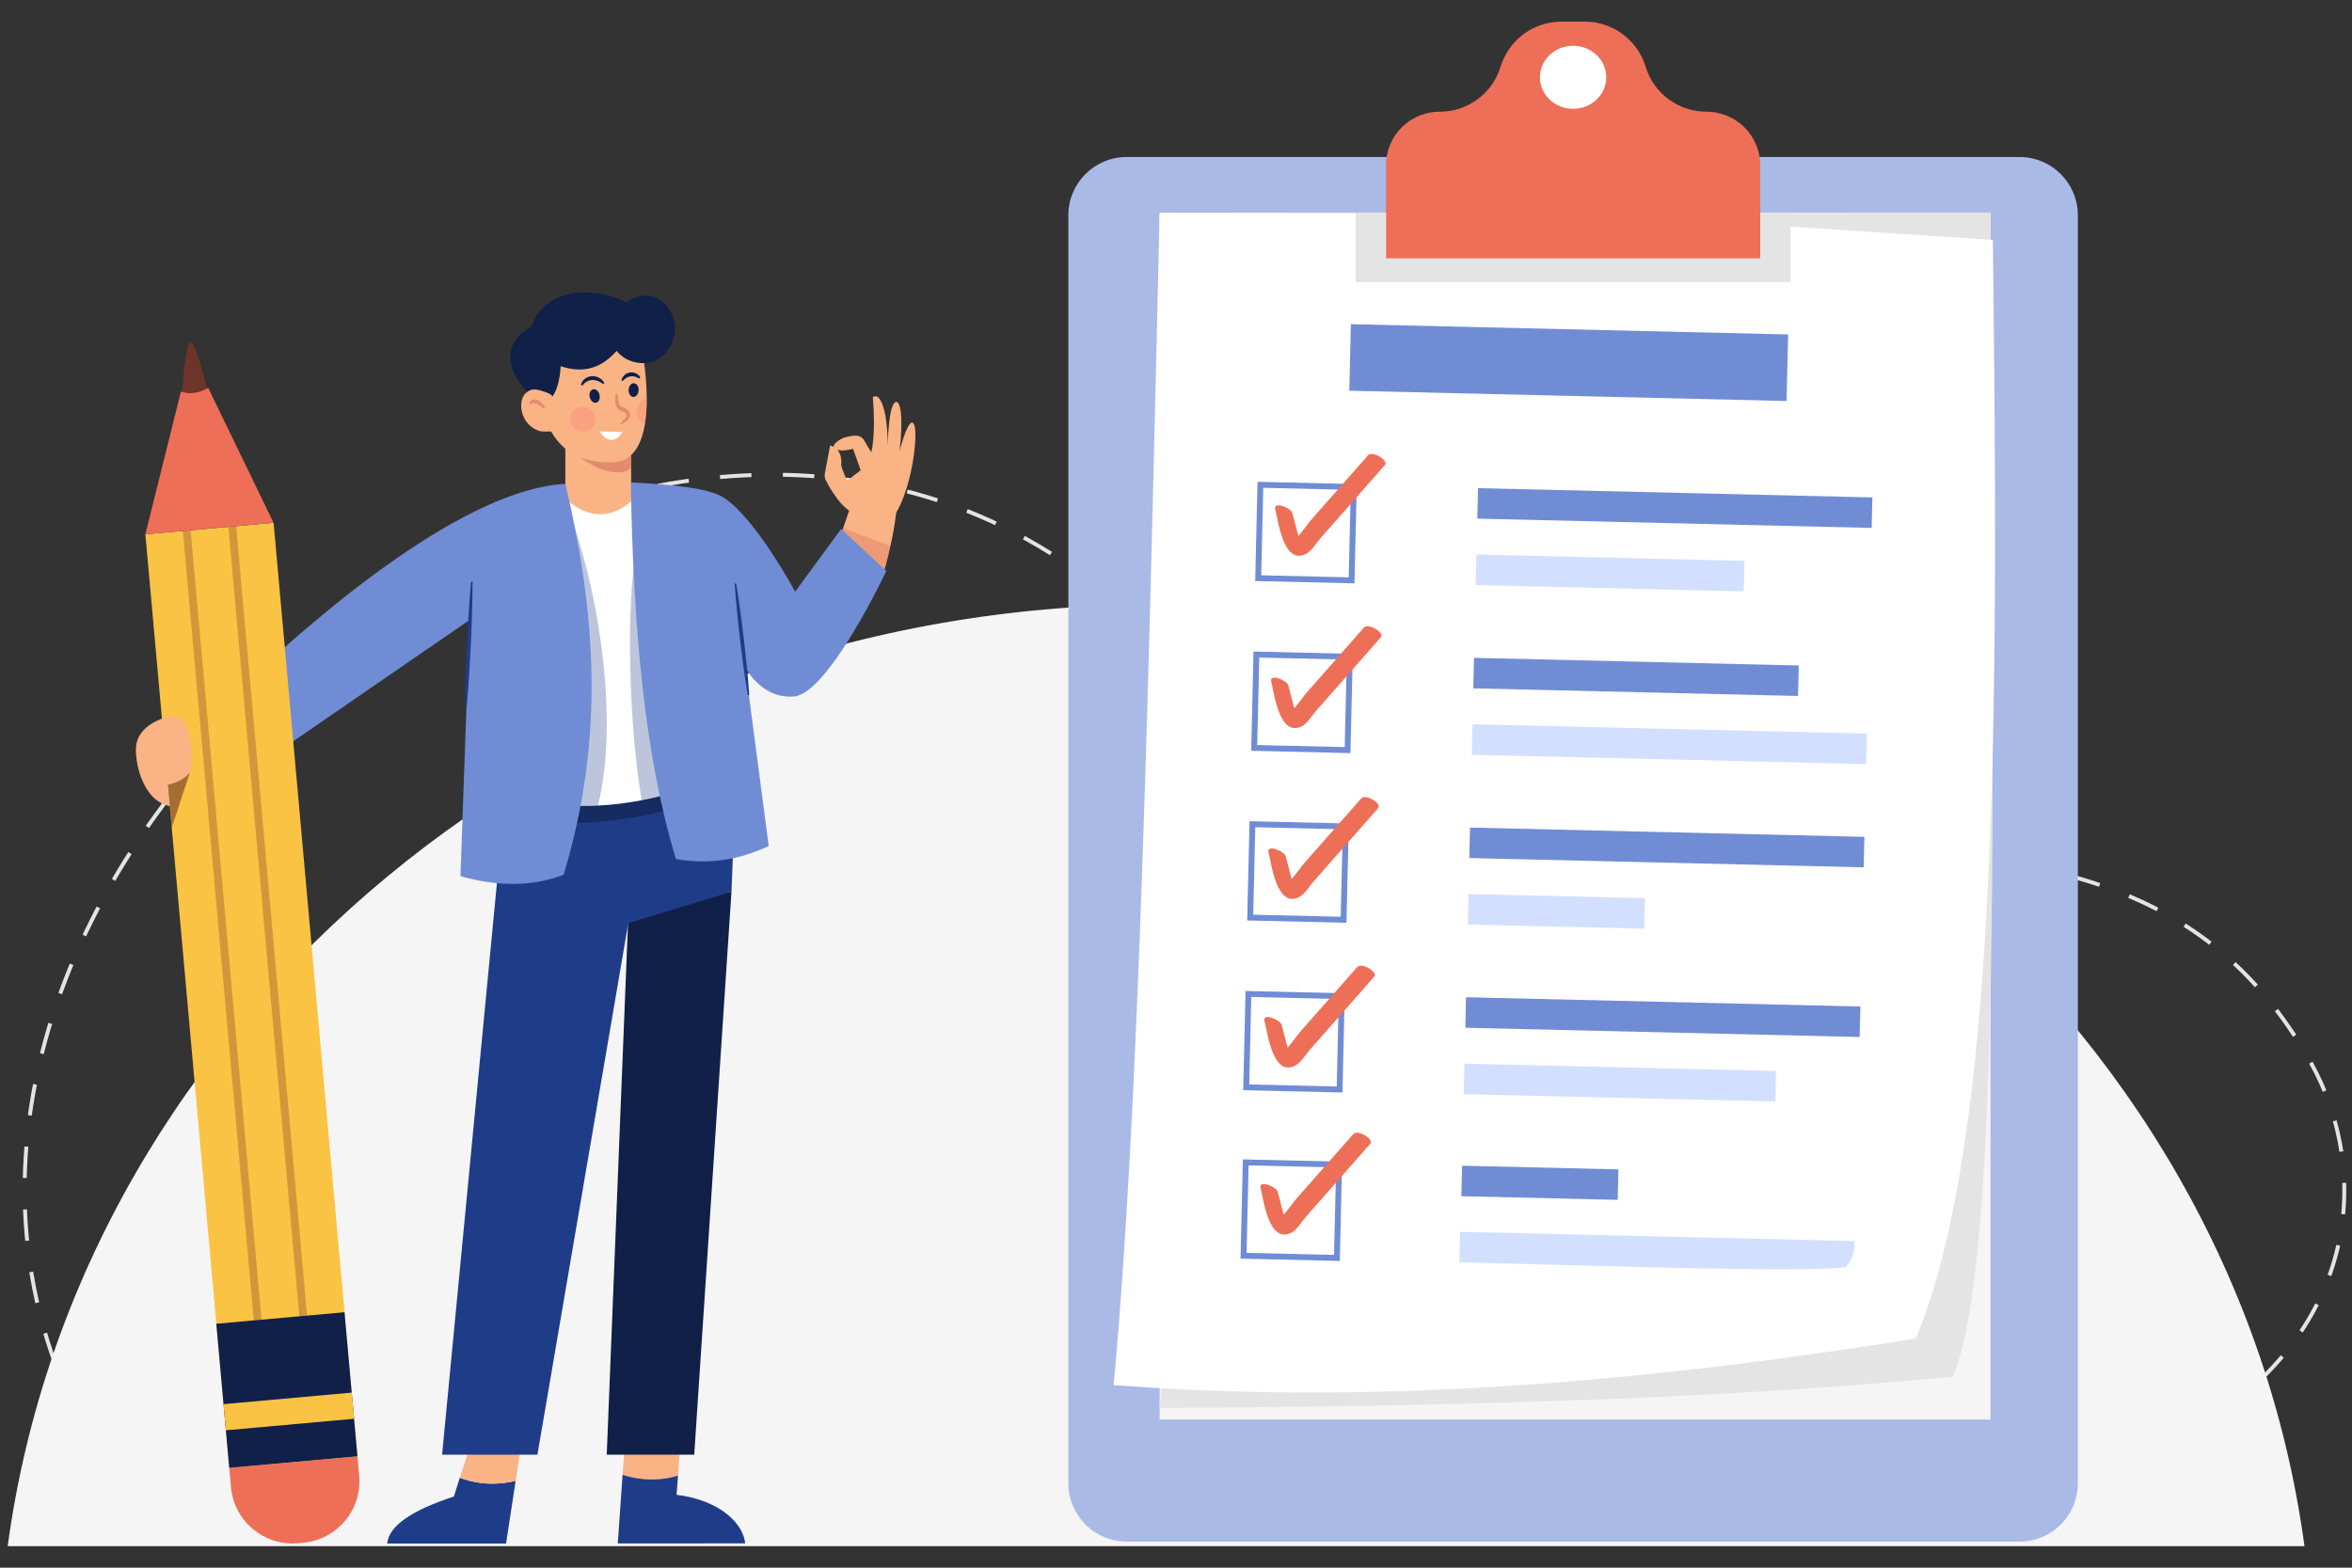 <?xml version="1.0" encoding="utf-8"?>
<!-- Generator: Adobe Illustrator 25.4.1, SVG Export Plug-In . SVG Version: 6.00 Build 0)  -->
<svg version="1.1" id="Layer_1" xmlns="http://www.w3.org/2000/svg" xmlns:xlink="http://www.w3.org/1999/xlink" x="0px" y="0px"
	 width="3000px" height="2000px" viewBox="0 0 3000 2000" style="enable-background:new 0 0 3000 2000;" xml:space="preserve">
<rect x="0" y="0" width="3000" height="2000" fill="#333333" stroke="none"/>
<style type="text/css">
	.st0{fill:none;stroke:#E4E4E4;stroke-width:4.999;stroke-miterlimit:10;stroke-dasharray:40.103,40.103;}
	.st1{fill:#F6F5F5;}
	.st2{fill:#A9BAE6;}
	.st3{fill:#E4E4E4;}
	.st4{fill:#FFFFFF;}
	.st5{fill:#708CD5;}
	.st6{fill:#D3DFFF;}
	.st7{fill:#FFFFFF;stroke:#708CD5;stroke-width:7.499;stroke-miterlimit:10;}
	.st8{fill:#EE6F57;}
	.st9{fill:#F9B384;}
	.st10{fill:#1F3C88;}
	.st11{fill:#E28B6D;}
	.st12{fill:#102048;}
	.st13{opacity:0.6;fill:#102048;}
	.st14{opacity:0.3;fill:#1F3C88;}
	.st15{opacity:0.6;fill:#E28B6D;}
	.st16{fill:#6F3428;}
	.st17{fill:#FBC343;}
	.st18{opacity:0.3;fill:none;stroke:#6F3428;stroke-width:9.998;stroke-miterlimit:10;}
	.st19{opacity:0.4;fill:#FC8879;}
	.st20{opacity:0.6;fill:#6F3428;}
</style>
<g>
	<g>
		<g>
			<g>
				<path class="st0" d="M2947.6,1355.9c156.6,280.2-70,829.8-1506.8,447.8c-720.4-191.5-1258.5,239.9-1369.4-61.2
					C-186.8,1041,868,229.5,1454.6,796C1990.7,1313.9,2662.7,846,2947.6,1355.9z"/>
			</g>
			<path class="st1" d="M2939.4,1972.6H9.8c91.7-677.4,712.5-1201.3,1464.8-1201.3C2226.8,771.3,2847.7,1295.2,2939.4,1972.6z"/>
		</g>
		<g>
			<path class="st2" d="M2576.1,1966.7H1437c-41,0-74.3-33.3-74.3-74.3V274.6c0-41,33.3-74.3,74.3-74.3h1139
				c41,0,74.3,33.3,74.3,74.3v1617.7C2650.4,1933.4,2617.1,1966.7,2576.1,1966.7z"/>
			<g>
				<g>
					<rect x="1479.1" y="271.5" class="st1" width="1059.8" height="1539.6"/>
					<path class="st3" d="M2538.9,271.5c0.3,600.3,19.7,1324.4-47.7,1484.7c-297,28.9-644.8,38.2-1012.1,40l139.6-1520L2538.9,271.5
						z"/>
					<path class="st4" d="M2443.7,1707.7c-463,74.1-772.4,78-1023.3,59.4c32.5-346.2,45.6-921.3,58.7-1495.5l557.9,1.2l504.9,33.3
						C2549.2,902.1,2550,1452.6,2443.7,1707.7z"/>
				</g>
				<g>
					
						<rect x="1721.5" y="420" transform="matrix(1 2.352837e-02 -2.352837e-02 1 11.435 -46.938)" class="st5" width="557.7" height="84.9"/>
					<g>
						<g>
							<g>
								
									<rect x="1884.2" y="628.5" transform="matrix(1 2.352839e-02 -2.352839e-02 1 15.836 -50.071)" class="st5" width="503" height="38.9"/>
								
									<rect x="1882.2" y="711.3" transform="matrix(1 2.352875e-02 -2.352875e-02 1 17.763 -48.107)" class="st6" width="341.9" height="38.9"/>
							</g>
							<g>
								
									<rect x="1605.8" y="619.7" transform="matrix(1 2.352853e-02 -2.352853e-02 1 16.443 -38.995)" class="st7" width="119.1" height="119.1"/>
								<g>
									<path class="st8" d="M1626.6,649.7c3.7,14.1,10.5,73,40,56.5c6.8-3.8,12.6-13.8,17.7-19.6c9.2-10.4,18.3-20.8,27.5-31.2
										c18.3-20.8,36.6-41.6,54.9-62.4c4.7-5.3-16-18.7-21.9-12c-16.3,18.5-32.5,37-48.8,55.4c-8.1,9.2-16.3,18.5-24.4,27.7
										c-5.6,6.4-18.7,27.1-27.1,28.9c4.6,1.5,9.1,2.9,13.7,4.4c3.2,2.6-2.8-16.1-2.9-16.6c-2.3-8.7-4.5-17.4-6.8-26.1
										C1646.5,647.6,1623.8,639,1626.6,649.7L1626.6,649.7z"/>
								</g>
							</g>
						</g>
						<g>
							<g>
								
									<rect x="1879.1" y="843.9" transform="matrix(1 2.352835e-02 -2.352835e-02 1 20.89 -48.847)" class="st5" width="414.2" height="38.9"/>
								
									<rect x="1877.1" y="929.7" transform="matrix(1 2.352838e-02 -2.352838e-02 1 22.921 -49.821)" class="st6" width="503" height="38.9"/>
							</g>
							<g>
								
									<rect x="1600.7" y="836.2" transform="matrix(1 2.352853e-02 -2.352853e-02 1 21.534 -38.815)" class="st7" width="119.1" height="119.1"/>
								<g>
									<path class="st8" d="M1621.4,869.5c3.7,14.1,10.5,73,40,56.5c6.8-3.8,12.6-13.8,17.7-19.6c9.2-10.4,18.3-20.8,27.5-31.2
										c18.3-20.8,36.6-41.6,54.9-62.4c4.7-5.3-16-18.7-21.9-12c-16.3,18.5-32.5,37-48.8,55.4c-8.1,9.2-16.3,18.5-24.4,27.7
										c-5.6,6.4-18.7,27.1-27.1,28.9c4.6,1.5,9.1,2.9,13.7,4.4c3.2,2.6-2.8-16.1-2.9-16.6c-2.3-8.7-4.5-17.4-6.8-26.1
										C1641.3,867.5,1618.7,858.8,1621.4,869.5L1621.4,869.5z"/>
								</g>
							</g>
						</g>
						<g>
							<g>
								
									<rect x="1874" y="1061.4" transform="matrix(1 2.352863e-02 -2.352863e-02 1 26.019 -49.712)" class="st5" width="503" height="38.9"/>
								
									<rect x="1872.1" y="1142.9" transform="matrix(1 2.352825e-02 -2.352825e-02 1 27.896 -46.371)" class="st6" width="225" height="38.9"/>
							</g>
							<g>
								
									<rect x="1595.6" y="1052.6" transform="matrix(1 2.352853e-02 -2.352853e-02 1 26.625 -38.636)" class="st7" width="119.1" height="119.1"/>
								<g>
									<path class="st8" d="M1618,1087.4c3.7,14.1,10.5,73,40,56.5c6.8-3.8,12.6-13.8,17.7-19.6c9.2-10.4,18.3-20.8,27.5-31.2
										c18.3-20.8,36.6-41.6,54.9-62.4c4.7-5.3-16-18.7-21.9-12c-16.3,18.5-32.5,37-48.8,55.4c-8.1,9.2-16.3,18.5-24.4,27.7
										c-5.6,6.4-18.7,27.1-27.1,28.9c4.6,1.5,9.1,2.9,13.7,4.4c3.2,2.6-2.8-16.1-2.9-16.6c-2.3-8.7-4.5-17.4-6.8-26.1
										C1637.9,1085.4,1615.2,1076.8,1618,1087.4L1618,1087.4z"/>
								</g>
							</g>
						</g>
						<g>
							<g>
								
									<rect x="1868.9" y="1277.8" transform="matrix(1 2.352838e-02 -2.352838e-02 1 31.11 -49.532)" class="st5" width="503" height="38.9"/>
								
									<rect x="1866.9" y="1361.3" transform="matrix(1 2.352849e-02 -2.352849e-02 1 33.06 -48.219)" class="st6" width="397.4" height="38.9"/>
							</g>
							<g>
								
									<rect x="1590.5" y="1269.1" transform="matrix(1 2.352853e-02 -2.352853e-02 1 31.717 -38.456)" class="st7" width="119.1" height="119.1"/>
								<g>
									<path class="st8" d="M1612.9,1302.5c3.7,14.1,10.5,73,40,56.5c6.8-3.8,12.6-13.8,17.7-19.6c9.2-10.4,18.3-20.8,27.5-31.2
										c18.3-20.8,36.6-41.6,54.9-62.4c4.7-5.3-16-18.7-21.9-12c-16.3,18.5-32.5,37-48.8,55.4c-8.1,9.2-16.3,18.5-24.4,27.7
										c-5.6,6.4-18.7,27.1-27.1,28.9c4.6,1.5,9.1,2.9,13.7,4.4c3.2,2.6-2.8-16.1-2.9-16.6c-2.3-8.7-4.5-17.4-6.8-26.1
										C1632.8,1300.5,1610.1,1291.8,1612.9,1302.5L1612.9,1302.5z"/>
								</g>
							</g>
						</g>
						<g>
							<g>
								
									<rect x="1863.9" y="1489.1" transform="matrix(1 2.352802e-02 -2.352802e-02 1 36.036 -45.782)" class="st5" width="199.4" height="38.9"/>
								<path class="st6" d="M2365.3,1583.3l-502.9-11.8l-0.9,38.9c194.6,4.6,442.3,13.7,492.9,5.9
									C2362,1607.6,2366.2,1596.8,2365.3,1583.3z"/>
							</g>
							<g>
								
									<rect x="1587.1" y="1483.9" transform="matrix(1 2.352850e-02 -2.352850e-02 1 36.771 -38.316)" class="st7" width="119.1" height="119.1"/>
								<g>
									<path class="st8" d="M1607.9,1515.6c3.7,14.1,10.5,73,40,56.5c6.8-3.8,12.6-13.8,17.7-19.6c9.2-10.4,18.3-20.8,27.5-31.2
										c18.3-20.8,36.6-41.6,54.9-62.4c4.7-5.3-16-18.7-21.9-12c-16.3,18.5-32.5,37-48.8,55.4c-8.1,9.2-16.3,18.5-24.4,27.7
										c-5.6,6.4-18.7,27.1-27.1,28.9c4.6,1.5,9.1,2.9,13.7,4.4c3.2,2.6-2.8-16.1-2.9-16.6c-2.3-8.7-4.5-17.4-6.8-26.1
										C1627.8,1513.6,1605.1,1505,1607.9,1515.6L1607.9,1515.6z"/>
								</g>
							</g>
						</g>
					</g>
				</g>
			</g>
			<g>
				<path class="st8" d="M2245.2,211v118.8h-477.4V211c0-18.9,7.7-36.1,20.1-48.5c1.5-1.5,3.1-3,4.8-4.3
					c11.8-9.8,27.1-15.7,43.7-15.7c12.4,0,24.4-2.8,35.1-8c4.6-2.2,9-4.9,13.2-7.9c13.6-10.1,24.1-24.4,29.3-41.5
					c5.3-17.4,16.1-32,30.2-42.2c13.5-9.7,29.9-15.3,47.4-15.3h29.8c17.4,0,33.9,5.6,47.4,15.3c14,10.1,24.9,24.7,30.2,42.2
					c5.2,17.1,15.6,31.4,29.3,41.5c4.1,3,8.5,5.7,13.2,7.9c10.7,5.1,22.6,8,35.1,8c16.6,0,31.8,5.9,43.7,15.7
					C2235.5,170.7,2245.2,189.7,2245.2,211z"/>
				<polygon class="st3" points="2284,271.5 2284,359.8 1729.1,359.8 1729.1,271.5 1767.8,271.5 1767.8,329.8 2245.2,329.8 
					2245.2,271.5 				"/>
				<ellipse class="st4" cx="2006.5" cy="98.6" rx="42.3" ry="40.2"/>
			</g>
		</g>
		<g>
			<g>
				<path class="st9" d="M1091.6,654.9c-16.9-3.2-32.8-31.5-38.3-42.3c-1.4-2.7-1.8-5.7-1.2-8.6l6.7-35.7c0,0,15.5,2.6,14.3,23.3
					c-0.1,2.1,0.3,4.3,1.1,6.3l6,15.6l17.6-13.6l-9.7-27.3c0,0-12.9,3.5-19.6,1.4c-13.7-4.4,4.3-15,9.9-16.2
					c5.7-1.1,18.2-5.7,23.8,4c5.7,9.7,9.1,15.3,9.1,15.3s6.2-21.6,2-69.8c-0.2-2.2,5.2-2.1,6.8-0.6c4.6,4.7,11.9,18.8,12.2,61.9
					c0,0,0.8-50.2,9.4-55.4c7.1-4.3,10.7,20.3,5.7,62c0,0,9.3-36.1,15.9-36.1c11.2-0.1,0.1,96.3-28,125.1L1091.6,654.9z"/>
				<path class="st9" d="M1144.7,640.2c-0.5,4.8-1,9.4-1.6,13.9v0.1c-2,16-4.5,30.3-7.4,42.5c-0.1,0.6-0.2,1.1-0.4,1.7
					c-8.5,35-10.1,52.2-39.3,47.6l-30-34.2l-0.3-0.4l-2.2-2.5l6.1-18l0.8-2.3l4.5-13.1l0.5-1.7l7.7-22.5l3.1-9.1L1144.7,640.2z"/>
			</g>
			<g>
				<path class="st10" d="M586.5,1885.3l-7.6,23.9c-52.4,17.2-83,37-85,60h151.6l12.2-80C627,1896.6,602.4,1891.4,586.5,1885.3z"/>
				<path class="st9" d="M605.6,1825.8l-19,59.4c15.8,6.1,40.4,11.4,71.2,3.9l7.8-51.6L605.6,1825.8z"/>
				<path class="st9" d="M864.8,1882.6l4.4-60.5l-71.2,3.7l-3.9,55.8C824.3,1891.2,849.2,1887.5,864.8,1882.6z"/>
				<path class="st10" d="M950.5,1969.1c-2-23-28.7-54.6-87.5-62.1l1.8-24.5c-15.6,4.9-40.5,8.6-70.7-1l-6.1,87.5H950.5z"/>
			</g>
			<polygon class="st9" points="807.1,670.5 721.1,671.1 721.1,541.1 804.5,541.1 804.5,549 804.9,590.2 805.5,656.4 			"/>
			<path class="st11" d="M804.9,596.5c-15.4,16.2-55.7-2.1-72.7-20l72.3-21.2L804.9,596.5z"/>
			<path class="st9" d="M824.9,511.1c-0.1,9.6-0.6,19.6-2.2,29.2c-4.2,26.2-15.3,48.8-40.9,49.5c-60.5,1.7-77.7-32.8-89.1-61.1
				c-11.4-28.3,7.1-96.5,7.1-96.5l78.3-7.7l43,35.2C821,459.8,825.1,483.7,824.9,511.1z"/>
			<path class="st12" d="M695,512.5c0,0,17.3-0.8,20.2-45.3c30.9,10.3,53.4,0.9,71.3-19.6c15.2,20.1,57.9,26.4,72.3-14.8
				c10.4-29.8-18.3-74.2-60.2-47.3c-41-20.7-103.3-19.3-121.2,31.5c0,0-62.3,28.7,3.7,91.9C682.5,510.2,695,512.5,695,512.5z"/>
			<polygon class="st12" points="933,1137.6 885.5,1855.8 773.9,1855.8 801.8,1158.9 818.9,1151 			"/>
			<polygon class="st10" points="642.2,1039.3 563.9,1855.8 685.5,1855.8 801.4,1177.6 933,1137.6 938.8,992.7 645.5,986 			"/>
			<path class="st13" d="M659.7,1041.1c66.4,23.9,222.3-3.4,254.7-36.6l-23-46L635,992.6L659.7,1041.1z"/>
			<path class="st4" d="M908.4,993.4c-2.1,0.9-4.3,1.8-6.6,2.7c-24.8,10.1-53.1,18.9-83.3,24.8c-18,3.5-36.7,5.9-55.8,6.8
				c-28.8,1.4-58.4-0.4-87.7-7.1l37.2-347.2l4.5-42.3c0,0,48.7,60,102.5-6.2L908.4,993.4z"/>
			<path class="st14" d="M762.7,1027.7c-28.8,1.4-58.4-0.4-87.7-7.1l37.2-347.2l13.3-19.2C758.4,734.1,792,911,762.7,1027.7z"/>
			<path class="st5" d="M721.2,617.3c37,157.2,52.3,319-2.3,498.7c-40.5,15.4-84.5,15.2-131.6,1.7L598.9,791L324.4,979.8
				l-16.7-102.9C413.2,775.9,595.7,623.5,721.2,617.3z"/>
			<path class="st14" d="M901.8,996.1c-24.8,10.1-53.1,18.9-83.3,24.8c-16.5-94.9-20.2-250.8-6.7-321.1L901.8,996.1z"/>
			<path class="st15" d="M1135.7,696.7c-0.1,0.6-0.2,1.1-0.4,1.7c-8.5,35-10.1,52.2-39.3,47.6l-30-34.2l-0.3-0.4l3.9-20.5l0.8-2.3
				l4.5-13.1l0.5-1.7L1135.7,696.7z"/>
			<path class="st5" d="M1130.5,728.5c0,0-73.7,156.2-117.5,160c-42.4,3.6-62.5-37.5-62.5-37.5l30,228.3
				c-35.2,16.5-73.7,24.5-118.3,16.6c-39.6-128.7-54.6-295.2-57.6-480.5c32.1,2,95.7,4.7,118.4,19.4c40.8,26.2,91.2,120,91.2,120
				l58.7-80L1130.5,728.5z"/>
			<g>
				<path class="st16" d="M231.6,508.4c0,0,4.5-74.7,12.1-71.2c7.6,3.5,22.9,68.5,22.9,68.5l-16.3,26.3L231.6,508.4z"/>
				<path class="st8" d="M456,1857.9l2.2,24.6c3.9,43.4-28.1,81.8-71.6,85.7l-6.3,0.6c-43.4,3.9-81.8-28.1-85.7-71.6l-2.2-24.6
					L456,1857.9z"/>
				
					<rect x="238.6" y="671.9" transform="matrix(0.996 -8.948319e-02 8.948319e-02 0.996 -112.337 33.789)" class="st17" width="164.2" height="1195.8"/>
				
					<rect x="282.8" y="648.3" transform="matrix(0.996 -8.948348e-02 8.948348e-02 0.996 -103.657 32.614)" class="st18" width="58.3" height="1048.1"/>
				<polygon class="st12" points="455.9,1857.9 292.4,1872.6 288.1,1824.6 285.1,1791.3 275.9,1688.8 439.4,1674.1 448.6,1776.6 
					451.6,1809.9 				"/>
				
					<rect x="286.3" y="1783.9" transform="matrix(0.996 -8.951984e-02 8.951984e-02 0.996 -159.712 40.206)" class="st17" width="164.2" height="33.5"/>
				<path class="st8" d="M185.4,681.6l45.4-182.1c0,0,15.7,7,34.7-4.8l83.4,172.2L185.4,681.6z"/>
			</g>
			<path class="st9" d="M704.1,505c-0.7-2.7-12.9-6.4-15.6-7.1c-4.2-1.1-8.7-1.7-12.7,0.1c-14.8,6.7-12.8,27.8-5.1,38.9
				c4.3,6.3,10.7,11.1,18.1,13.2c2.7,0.8,28.1,1.1,27-3C715.6,547.1,704.1,505.1,704.1,505z"/>
			<path class="st9" d="M239.4,929.8c-3.8-12-16.5-18.8-28.4-14.7c-18.6,6.4-34.8,17.3-37.3,35.9c-2.3,16.9,6.2,70.8,43.9,77.7
				l-3.1-27.7c0,0,23.1-5.4,27.7-15.4C245.4,978.6,245.6,949.3,239.4,929.8z"/>
			<path class="st10" d="M939,744.3c2,11.8,3.7,23.6,5.3,35.5c1.7,11.8,3,23.7,4.5,35.6l3.9,35.7c1.1,11.9,2.2,23.8,3,35.8l-1.9,0.2
				c-2-11.8-3.7-23.6-5.4-35.5l-4.5-35.6c-1.3-11.9-2.7-23.8-3.8-35.7c-1.2-11.9-2.2-23.8-3-35.7L939,744.3z"/>
			<path class="st10" d="M602.8,742.3c0,13.3-0.4,26.5-0.7,39.7c-0.3,13.2-1,26.5-1.5,39.7l-2.2,39.7c-0.9,13.2-1.8,26.4-3.1,39.6
				l-2-0.1c0-13.3,0.3-26.5,0.7-39.7l1.6-39.7c0.8-13.2,1.3-26.4,2.2-39.7c0.9-13.2,1.8-26.4,3-39.6L602.8,742.3z"/>
			<path class="st12" d="M764.7,503.8c1.1,4.7-0.9,9.2-4.3,9.9c-3.5,0.8-7.1-2.4-8.2-7.1c-1.1-4.7,0.9-9.2,4.3-9.9
				C760,495.8,763.7,499,764.7,503.8z"/>
			<path class="st12" d="M814.6,497.9c-0.2,4.8-3.2,8.6-6.8,8.5c-3.5-0.1-6.2-4.2-6-9c0.2-4.8,3.2-8.6,6.8-8.5
				C812.1,489.1,814.8,493.1,814.6,497.9z"/>
			<path class="st11" d="M786.8,501.9c1.7,4.1,1.4,8.6,2.5,12c0.6,1.7,1.3,3.2,2.4,4.2c1,0.9,2.6,1.5,4.7,2.3
				c2.1,0.8,4.4,2.3,5.9,4.5c1.6,2.1,2.1,5.8,0.6,8.2c-1.3,2.4-3.2,3.7-4.9,4.9c-1.7,1.2-3.4,2.4-5.1,3.5l-1.3-1.5
				c1.3-1.6,2.8-3.1,4.1-4.6c1.4-1.5,2.7-2.9,3.2-4.2c1.1-2.3-1.2-4.8-4.5-6.1c-1.7-0.8-4.1-1.4-6.1-3.5c-1.9-1.9-2.8-4.4-3.2-6.6
				c-0.8-4.6,0.1-8.6-0.3-12.4L786.8,501.9z"/>
			<path class="st12" d="M740.9,491.1c0.7-3,2.5-5.8,5.1-7.8c2.5-2.1,5.8-3.2,9.1-3.4c6.6-0.4,13.1,3.3,15.8,8.9l-1.5,1.2
				c-4.3-3.4-9.1-5.3-14-5.1c-4.9,0.1-9.3,2.6-12.6,7L740.9,491.1z"/>
			<path class="st12" d="M792.5,485c0.7-2.3,2-4.5,3.9-6.3c1.8-1.9,4.4-3.1,7.1-3.5c5.4-0.9,11.1,1.8,13.3,6.6l-1.6,1.2
				c-3.5-2.4-7.3-3.4-11-2.9c-1.8,0.2-3.5,0.9-5.2,1.9c-1.7,1-3.2,2.5-4.8,4L792.5,485z"/>
			<path class="st4" d="M764.8,550.3c8.7,13.7,20.4,15.1,29.3,0.8L764.8,550.3z"/>
			<path class="st19" d="M825.1,507.8c-0.1,9.6-0.9,23-2.5,32.6c-6-1.9-10.4-7.6-10.4-14.3C812.2,518.4,818,508.9,825.1,507.8z"/>
			<circle class="st19" cx="743.5" cy="534.9" r="16.1"/>
			<path class="st11" d="M693.5,521.1c-3.2-2.2-6.1-4.5-9-5.9c-1.4-0.7-2.8-1.1-4-1c-1.2,0.1-2.6,0.8-4.2,1.9l-1.6-1.1
				c0.7-2,2.1-4.2,4.7-5.1c2.6-0.9,5.3-0.2,7.2,0.8c4,2.2,6.7,5.4,8.4,9.2L693.5,521.1z"/>
			<path class="st20" d="M242.2,985.6l-23.2,70.5l-4.8-55.1C228.6,997.9,236.5,992.1,242.2,985.6z"/>
		</g>
	</g>
</g>
</svg>
